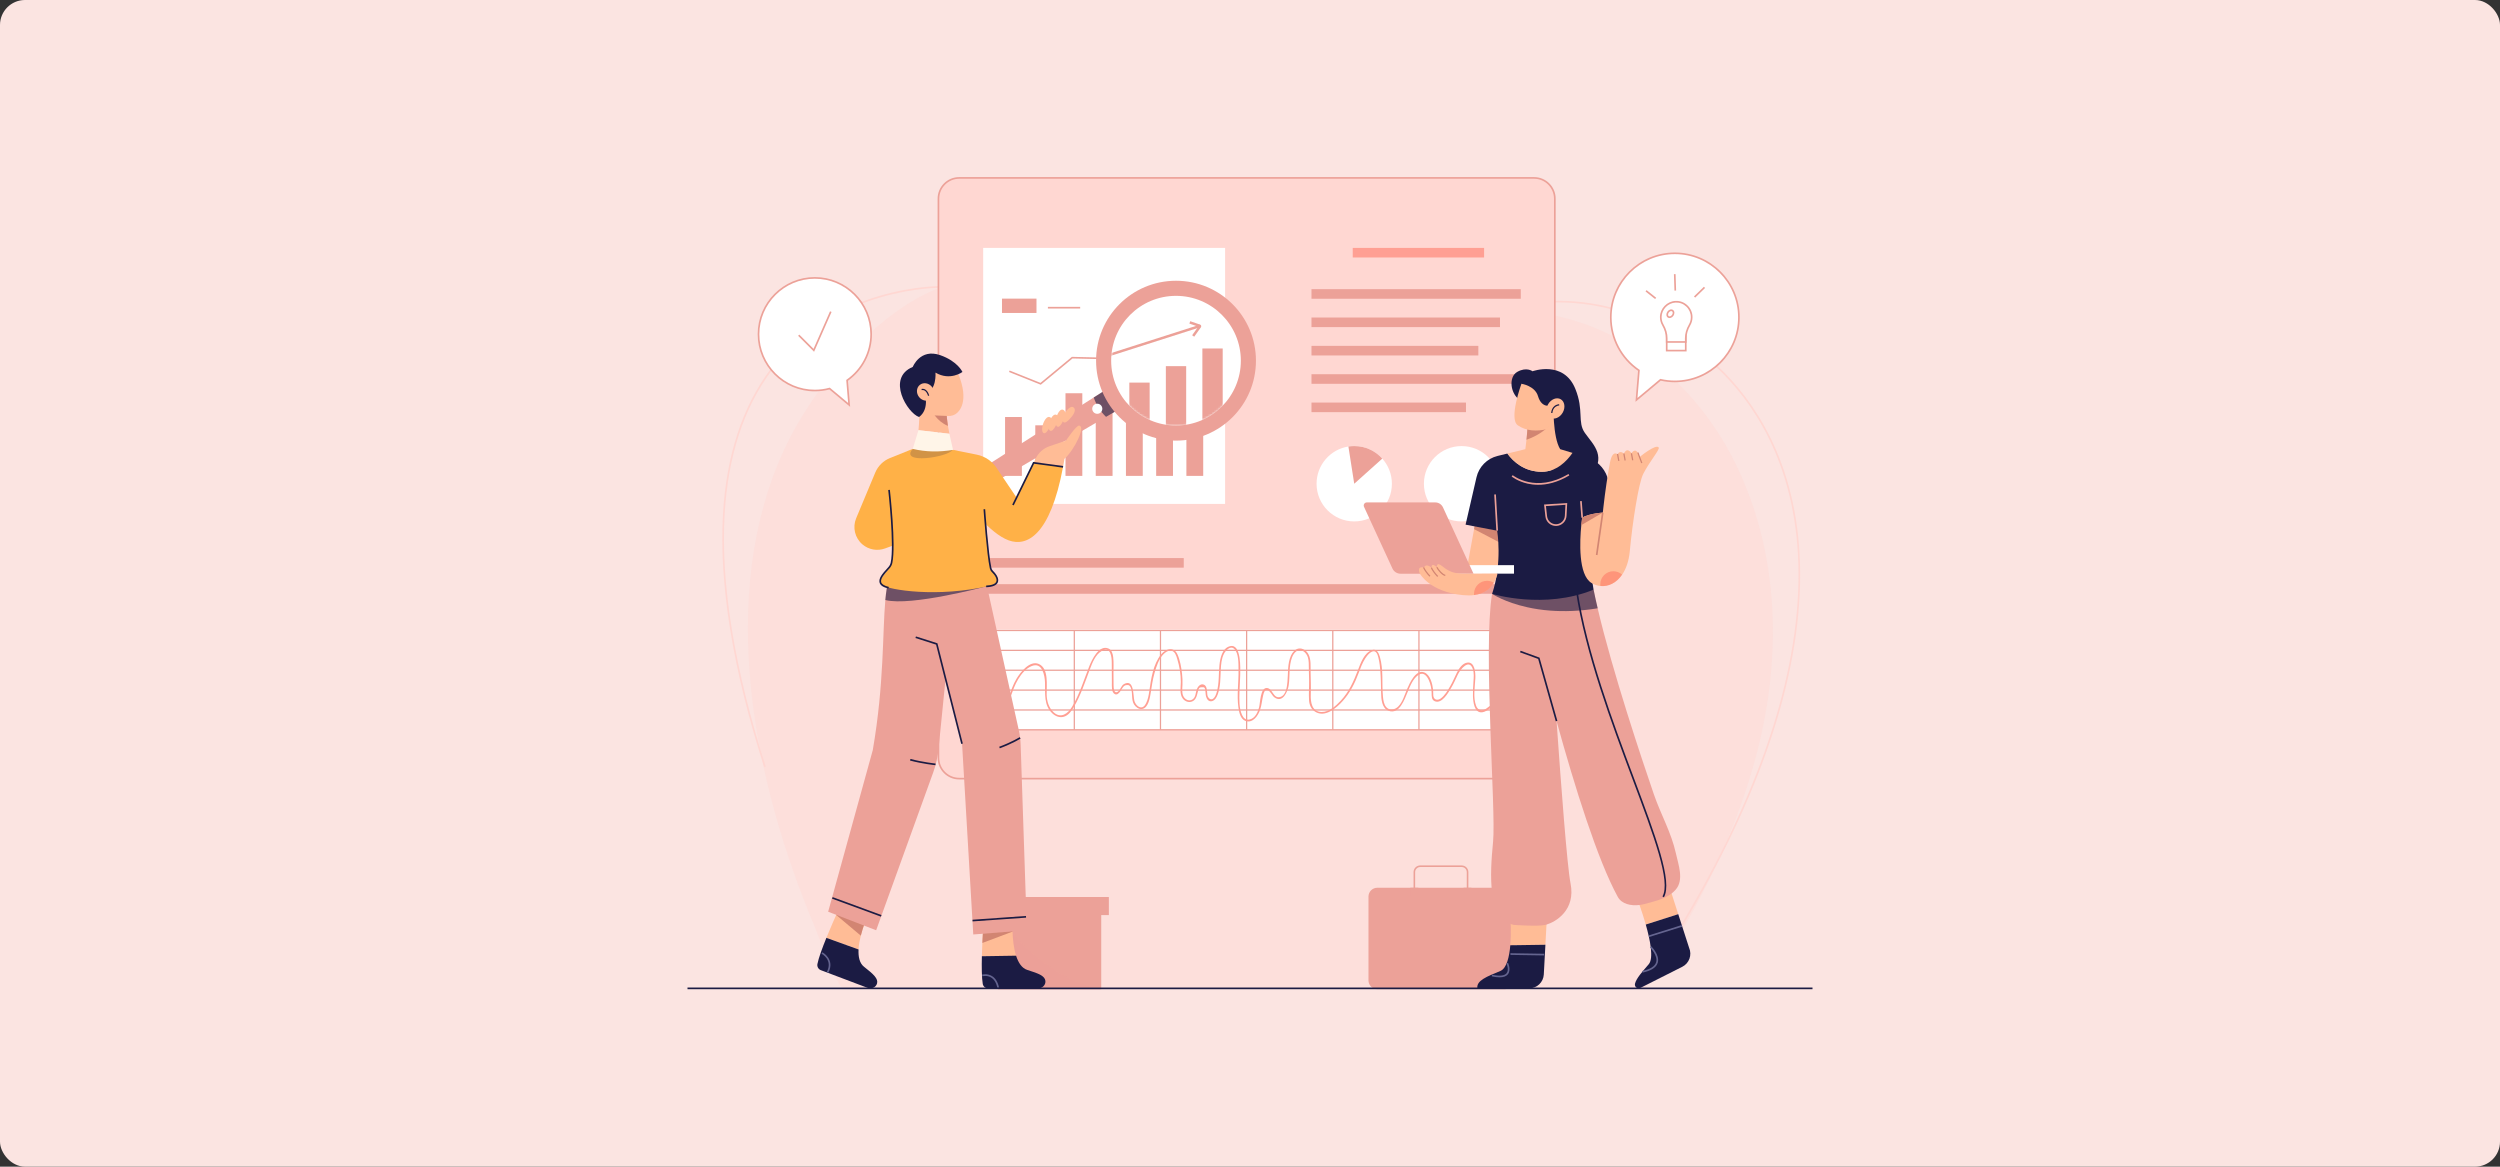 <svg width="1200" height="560" viewBox="0 0 1200 560" fill="none" xmlns="http://www.w3.org/2000/svg">
<rect x="0" y="0" width="1200" height="560" fill="#333333" stroke="none"/>
<rect width="1200" height="560" rx="12" fill="#FBE4E1"/>
<path d="M803.244 451.587L802.556 451.164C841.727 387.46 862.14 329.9 863.227 280.087C864.352 228.571 844.375 197.073 827.422 179.718C811.138 163.053 789.822 151.457 767.397 147.076C746.373 142.966 725.798 145.576 710.946 154.238L710.539 153.54C725.559 144.78 746.341 142.132 767.55 146.28C790.132 150.697 811.603 162.37 828 179.153C845.064 196.617 865.167 228.305 864.035 280.103C862.945 330.062 842.49 387.754 803.241 451.584L803.244 451.587Z" fill="#FFD7D2"/>
<path opacity="0.4" d="M834.645 225.842C816.353 186.212 780.816 155.234 736.614 149.851C701.349 145.553 665.88 144.981 630.463 142.818C593.08 140.538 556.483 133.599 519.543 127.523C495.832 123.62 475.056 129.386 452.066 137.725C420.662 149.117 390.312 185.901 376.618 215.33C343.623 286.231 361.847 375.412 390.923 444.503C392.349 447.888 402.166 474.821 405.112 474.821H789.666C812.867 440.797 831.88 403.376 842.434 364.738C854.977 318.825 854.845 269.595 834.648 225.839L834.645 225.842Z" fill="#FFD7D2"/>
<path d="M366.799 368.237C351.699 321.154 345.05 280.211 347.039 246.547C348.691 218.547 356.316 195.292 369.693 177.43C400.35 136.5 451.557 137.308 452.074 137.321L452.054 138.129C451.556 138.113 400.738 137.324 370.337 177.921C357.056 195.657 349.49 218.764 347.847 246.602C345.868 280.162 352.504 321.005 367.572 367.988L366.802 368.234L366.799 368.237Z" fill="#FFD7D2"/>
<path d="M736.362 85.4H460.412C454.912 85.4 450.453 89.859 450.453 95.36V363.778C450.453 369.279 454.912 373.738 460.412 373.738H736.362C741.862 373.738 746.321 369.279 746.321 363.778V95.36C746.321 89.859 741.862 85.4 736.362 85.4Z" fill="#FFD7D2"/>
<path d="M736.357 374.143H460.41C454.697 374.143 450.047 369.493 450.047 363.776V95.364C450.047 89.65 454.697 85 460.41 85H736.357C742.074 85 746.724 89.65 746.724 95.364V363.779C746.724 369.496 742.074 374.146 736.357 374.146V374.143ZM460.41 85.805C455.14 85.805 450.855 90.093 450.855 95.36V363.776C450.855 369.046 455.143 373.334 460.41 373.334H736.357C741.627 373.334 745.915 369.046 745.915 363.776V95.364C745.915 90.093 741.627 85.808 736.357 85.808H460.41V85.805Z" fill="#ECA198"/>
<path d="M712.366 118.994H649.312V123.595H712.366V118.994Z" fill="#FF9F93"/>
<path d="M729.97 138.801H629.508V143.402H729.97V138.801Z" fill="#ECA198"/>
<path d="M719.992 152.41H629.508V157.011H719.992V152.41Z" fill="#ECA198"/>
<path d="M709.602 166.016H629.508V170.617H709.602V166.016Z" fill="#ECA198"/>
<path d="M729.97 179.623H629.508V184.224H729.97V179.623Z" fill="#ECA198"/>
<path d="M703.666 193.232H629.508V197.834H703.666V193.232Z" fill="#ECA198"/>
<path d="M568.202 267.873H471.781V272.474H568.202V267.873Z" fill="#ECA198"/>
<path d="M721.363 280.402H472.055V285.004H721.363V280.402Z" fill="#ECA198"/>
<path d="M588.043 118.994H471.93V241.878H588.043V118.994Z" fill="white"/>
<path d="M490.504 200.168H482.43V228.429H490.504V200.168Z" fill="#ECA198"/>
<path d="M505.012 204.152H496.938V228.43H505.012V204.152Z" fill="#ECA198"/>
<path d="M519.512 188.758H511.438V228.43H519.512V188.758Z" fill="#ECA198"/>
<path d="M534.027 191.596H525.953V228.429H534.027V191.596Z" fill="#ECA198"/>
<path d="M548.527 178.881H540.453V228.428H548.527V178.881Z" fill="#ECA198"/>
<path d="M563.035 172.014H554.961V228.429H563.035V172.014Z" fill="#ECA198"/>
<path d="M577.543 165.889H569.469V228.428H577.543V165.889Z" fill="#ECA198"/>
<path d="M499.563 184.674L484.32 178.575L484.611 177.848L499.424 183.775L514.515 171.284L528.597 171.61L571.037 145.402L571.448 146.068L528.811 172.399L514.79 172.073L499.563 184.674Z" fill="#ECA198"/>
<path d="M497.515 143.34H480.953V150.224H497.515V143.34Z" fill="#ECA198"/>
<path d="M518.487 147.287H502.992V148.095H518.487V147.287Z" fill="#ECA198"/>
<path d="M701.558 250.279C711.545 250.279 719.64 242.184 719.64 232.197C719.64 222.211 711.545 214.115 701.558 214.115C691.572 214.115 683.477 222.211 683.477 232.197C683.477 242.184 691.572 250.279 701.558 250.279Z" fill="white"/>
<path d="M650.035 250.284C640.05 250.284 631.953 242.187 631.953 232.202C631.953 223.17 638.575 215.678 647.235 214.327C648.143 214.188 649.078 214.113 650.032 214.113C655.383 214.113 660.188 216.441 663.49 220.134C666.368 223.335 668.111 227.568 668.111 232.202C668.111 242.187 660.014 250.284 650.029 250.284H650.035Z" fill="white"/>
<path d="M650.031 232.202L647.234 214.327C648.143 214.188 649.077 214.113 650.031 214.113C655.383 214.113 660.188 216.441 663.489 220.134L650.031 232.202Z" fill="#ECA198"/>
<path d="M722.033 302.223H473.898V349.917H722.033V302.223Z" fill="white"/>
<path d="M722.752 350.633H474.016V302.33H722.752V350.633ZM474.624 350.025H722.147V302.938H474.624V350.025Z" fill="#ECA198"/>
<path d="M722.449 340.486H474.32V341.094H722.449V340.486Z" fill="#ECA198"/>
<path d="M722.449 330.947H474.32V331.555H722.449V330.947Z" fill="#ECA198"/>
<path d="M722.449 321.408H474.32V322.016H722.449V321.408Z" fill="#ECA198"/>
<path d="M722.449 311.869H474.32V312.477H722.449V311.869Z" fill="#ECA198"/>
<path d="M681.394 302.633H680.789V350.327H681.394V302.633Z" fill="#ECA198"/>
<path d="M640.042 302.633H639.438V350.327H640.042V302.633Z" fill="#ECA198"/>
<path d="M598.683 302.633H598.078V350.327H598.683V302.633Z" fill="#ECA198"/>
<path d="M557.331 302.633H556.727V350.327H557.331V302.633Z" fill="#ECA198"/>
<path d="M515.972 302.633H515.367V350.327H515.972V302.633Z" fill="#ECA198"/>
<path d="M481.133 342.774C484.741 337.749 485.52 331.279 488.741 325.986C490.313 323.406 492.395 320.845 495.273 319.69C500.236 317.698 501.504 324.107 501.607 327.664C501.762 332.896 500.896 338.574 505.216 342.503C506.658 343.816 508.569 344.592 510.516 344.074C512.85 343.453 514.305 341.316 515.46 339.35C518.768 333.724 520.869 327.276 523.169 321.191C524.329 318.115 525.807 314.18 528.847 312.457C533.183 310.003 533.655 315.435 533.645 318.297C533.632 321.433 533.668 324.57 533.694 327.706C533.707 329.213 533.396 332.359 535.168 333.2C536.209 333.695 537.037 332.75 537.622 331.991C538.13 331.331 538.486 330.561 538.993 329.905C539.472 329.287 539.896 328.912 540.759 328.841C541.551 328.776 541.929 328.767 542.466 329.494C542.767 329.902 542.906 330.474 543.032 330.949C543.656 333.303 543.016 335.968 544.348 338.144C545.089 339.353 546.686 340.563 548.186 340.323C551.216 339.845 551.986 334.91 552.348 332.537C552.833 329.362 553.289 326.206 554.162 323.108C555.041 319.988 556.183 316.259 558.556 313.928C559.458 313.039 560.703 312.153 562.039 312.305C563.992 312.525 564.603 314.727 565.078 316.305C566.155 319.868 566.799 323.6 566.799 327.328C566.799 329.905 566.048 333.126 567.765 335.353C568.687 336.55 570.249 337.235 571.746 336.863C573.932 336.32 574.459 334.199 574.902 332.275C574.989 331.894 575.057 331.496 575.199 331.13C575.626 330.047 575.794 329.921 576.965 329.873C578.252 329.821 578.303 330.122 578.51 331.189C578.721 332.265 578.611 333.352 578.934 334.412C579.345 335.758 580.289 336.996 581.844 336.53C583.28 336.104 584.049 334.564 584.525 333.268C585.889 329.536 585.763 325.404 585.967 321.498C586.103 318.911 586.31 316.13 587.506 313.783C588.282 312.253 590.581 309.779 592.353 311.393C594.662 313.492 594.439 318.604 594.491 321.427C594.604 327.483 593.588 333.562 594.436 339.599C594.752 341.856 595.393 345.225 597.899 346.079C601.368 347.263 603.923 343.486 604.844 340.721C605.578 338.526 605.746 336.226 606.267 333.982C606.542 332.802 606.962 330.649 608.569 331.324C609.957 331.903 610.529 333.866 611.748 334.755C615.69 337.62 618.102 332.029 618.564 329.006C619.24 324.583 618.545 319.71 620.2 315.48C620.617 314.41 621.277 313.275 622.26 312.628C624.666 311.044 627.039 313.236 627.764 315.477C628.313 317.178 628.21 319.086 628.242 320.851C628.278 322.765 628.329 324.683 628.365 326.597C628.423 329.763 628.139 332.993 628.342 336.146C628.485 338.338 629.312 340.333 631.207 341.572C635.961 344.679 641.519 339.832 644.552 336.433C647.999 332.569 650.317 327.978 652.102 323.16C653.005 320.725 653.907 318.235 655.316 316.036C656.089 314.83 658.243 311.939 660.008 312.738C661.16 313.259 661.541 315.338 661.787 316.411C662.204 318.219 662.404 320.078 662.553 321.925C662.838 325.443 662.86 328.967 662.925 332.492C662.98 335.476 663.232 339.977 666.55 341.187C671.73 343.075 674.2 335.654 675.636 332.227C676.823 329.388 678.271 325.54 681.036 323.852C683.384 322.416 685.02 324.631 685.89 326.6C686.724 328.489 687.151 330.584 687.18 332.644C687.199 334.083 687.086 335.884 688.661 336.579C692.098 338.095 695.231 332.408 696.567 330.167C697.786 328.123 698.711 325.983 699.729 323.839C701.013 321.145 705.213 315.998 706.959 321.158C707.619 323.108 707.389 325.21 707.257 327.221C707.108 329.504 706.946 331.793 707.017 334.083C707.102 336.728 707.58 342.493 711.57 341.882C713.986 341.51 716.476 338.849 718.29 337.339C720.944 335.127 723.447 332.75 725.82 330.241C726.179 329.863 725.607 329.291 725.248 329.669C722.871 332.175 720.369 334.555 717.717 336.767C716.294 337.953 714.849 339.153 713.313 340.188C711.315 341.533 709.362 340.922 708.566 338.862C707.001 334.817 707.955 329.814 708.165 325.608C708.291 323.105 707.978 317.378 704.143 318.073C701.847 318.491 700.259 320.967 699.302 322.875C698.213 325.042 697.323 327.273 696.098 329.371C694.882 331.454 693.485 333.934 691.461 335.334C689.935 336.388 688.147 335.89 687.975 333.84C687.898 332.906 687.998 331.974 687.888 331.033C687.568 328.32 686.536 323.836 683.6 322.739C679.523 321.213 676.551 328.075 675.394 330.762C674.207 333.51 673.285 337.032 671.09 339.179C669.541 340.692 667.028 341.216 665.444 339.467C664.286 338.186 663.995 336.172 663.834 334.526C663.203 328.136 664.157 321.533 662.333 315.27C661.806 313.462 660.807 311.231 658.569 312.024C654.822 313.349 653.114 318.219 651.837 321.575C649.797 326.94 647.533 332.071 643.556 336.336C641.26 338.797 637.933 341.837 634.344 341.766C629.629 341.672 629.041 336.967 629.177 333.362C629.309 329.837 629.17 326.3 629.093 322.775C629.031 319.933 629.413 316.547 628.009 313.951C627.117 312.295 625.219 310.976 623.266 311.322C621.607 311.616 620.372 313.181 619.702 314.617C617.898 318.484 618.377 323.153 617.969 327.292C617.736 329.656 617.316 333.714 614.548 334.535C611.066 335.57 610.956 330.338 608.026 330.238C604.922 330.131 604.896 337.591 604.359 339.551C603.696 341.972 602.439 344.86 599.68 345.384C597.973 345.707 596.838 344.637 596.175 343.169C594.668 339.835 594.856 335.635 594.946 332.062C595.018 329.394 595.254 326.733 595.302 324.065C595.354 321.187 595.926 308.832 590.439 310.158C586.643 311.076 585.669 315.978 585.333 319.225C584.884 323.551 585.265 327.987 584.03 332.214C583.71 333.313 583.283 334.581 582.362 335.328C581.404 336.107 580.26 335.441 579.788 334.438C579.468 333.759 579.484 332.902 579.419 332.178C579.312 330.946 579.157 329.116 577.786 328.602C576.202 328.004 574.902 329.624 574.426 330.927C573.835 332.54 574.029 334.658 572.393 335.729C570.75 336.799 568.82 335.79 568.027 334.202C567.203 332.55 567.5 330.535 567.581 328.757C567.662 326.949 567.584 325.145 567.377 323.351C567.025 320.308 566.456 316.968 565.204 314.151C563.478 310.264 559.633 311.296 557.344 314.09C553.457 318.83 552.48 326.038 551.64 331.887C551.368 333.763 551.012 335.709 550.175 337.426C549.745 338.306 549.127 339.347 548.08 339.525C546.33 339.822 544.882 337.801 544.497 336.369C543.873 334.037 544.461 325.763 539.605 328.301C538.098 329.09 537.952 330.972 536.665 331.919C534.654 333.4 534.531 330.128 534.518 328.861C534.496 326.962 534.486 325.061 534.47 323.163C534.447 320.612 534.641 317.964 534.331 315.425C534.133 313.805 533.639 311.917 531.967 311.251C527.44 309.443 524.064 316.748 522.848 319.813C520.271 326.309 518.208 333.252 514.587 339.26C512.598 342.558 509.203 345.031 505.795 341.943C503.36 339.735 502.464 336.495 502.4 333.32C502.315 329.19 503.554 320.848 498.603 318.701C494.293 316.832 489.721 322.778 487.897 325.837C484.78 331.063 483.975 337.446 480.434 342.377C480.13 342.8 480.832 343.204 481.133 342.784V342.774Z" fill="#FF9F93"/>
<path d="M722.194 426.119H661.11C658.767 426.119 656.867 428.019 656.867 430.362V470.58C656.867 472.923 658.767 474.823 661.11 474.823H722.194C724.537 474.823 726.437 472.923 726.437 470.58V430.362C726.437 428.019 724.537 426.119 722.194 426.119Z" fill="#ECA198"/>
<path d="M724.899 447.221H658.398V447.99H724.899V447.221Z" fill="#ECA198"/>
<path d="M691.655 454.283C688.576 454.283 686.07 451.777 686.07 448.698V447.221H697.239V448.698C697.239 451.777 694.733 454.283 691.655 454.283ZM686.84 447.99V448.695C686.84 451.35 689 453.51 691.655 453.51C694.309 453.51 696.469 451.35 696.469 448.695V447.99H686.84Z" fill="#ECA198"/>
<path d="M704.814 428.605H704.045V418.613C704.045 417.268 702.949 416.175 701.604 416.175H681.708C680.363 416.175 679.27 417.268 679.27 418.613V428.605H678.5V418.613C678.5 416.845 679.939 415.402 681.711 415.402H701.607C703.376 415.402 704.818 416.841 704.818 418.613V428.605H704.814Z" fill="#ECA198"/>
<path d="M680.778 426.119H677.023V430.164H680.778V426.119Z" fill="#ECA198"/>
<path d="M706.285 426.117H702.531V430.162H706.285V426.117Z" fill="#ECA198"/>
<path d="M528.594 433.486H479.008V474.821H528.594V433.486Z" fill="#ECA198"/>
<path d="M532.25 430.564H475.359V439.246H532.25V430.564Z" fill="#ECA198"/>
<path opacity="0.6" d="M528.602 474.821H479.016V439.113C479.016 439.113 499.096 469.298 528.602 474.821Z" fill="#ECA198"/>
<path d="M803.932 121.588C786.953 121.588 773.188 135.353 773.188 152.332C773.188 162.919 778.539 172.254 786.684 177.783L785.504 191.946L797.045 182.291C799.259 182.799 801.565 183.077 803.932 183.077C820.911 183.077 834.676 169.312 834.676 152.332C834.676 135.353 820.911 121.588 803.932 121.588Z" fill="white"/>
<path d="M785.017 192.877L786.259 177.984C777.816 172.157 772.781 162.586 772.781 152.332C772.781 135.156 786.753 121.184 803.93 121.184C821.106 121.184 835.079 135.156 835.079 152.332C835.079 169.509 821.106 183.481 803.93 183.481C801.666 183.481 799.387 183.229 797.146 182.731L785.017 192.881V192.877ZM803.93 121.989C787.2 121.989 773.59 135.599 773.59 152.329C773.59 162.395 778.569 171.785 786.909 177.447L787.103 177.58L785.984 191.015L796.936 181.851L797.133 181.896C799.377 182.411 801.663 182.669 803.933 182.669C820.663 182.669 834.273 169.059 834.273 152.329C834.273 135.599 820.663 121.989 803.933 121.989H803.93Z" fill="#ECA198"/>
<path d="M809.165 158.799H800.023V168.286H809.165V158.799Z" fill="white"/>
<path d="M809.567 168.69H799.617V158.395H809.567V168.69ZM800.426 167.882H808.758V159.203H800.426V167.882Z" fill="#ECA198"/>
<path d="M812.008 152.246C812.008 148.033 808.496 144.641 804.241 144.838C800.367 145.016 797.221 148.276 797.172 152.156C797.156 153.536 797.515 154.827 798.159 155.939C799.31 157.937 800.018 160.159 800.018 162.464V164.152H809.159V162.4C809.159 160.123 809.861 157.931 811.005 155.965C811.639 154.872 812.005 153.604 812.005 152.253L812.008 152.246Z" fill="white"/>
<path d="M809.564 164.553H799.615V162.464C799.615 160.346 799.007 158.219 797.807 156.139C797.109 154.93 796.75 153.553 796.766 152.149C796.818 148.081 800.161 144.622 804.219 144.434C806.399 144.337 808.43 145.1 809.988 146.591C811.55 148.081 812.407 150.089 812.407 152.246C812.407 153.624 812.041 154.979 811.353 156.162C810.166 158.206 809.561 160.301 809.561 162.393V164.55L809.564 164.553ZM800.423 163.745H808.756V162.396C808.756 160.159 809.396 157.928 810.657 155.758C811.275 154.697 811.602 153.481 811.602 152.246C811.602 150.313 810.832 148.511 809.432 147.173C808.035 145.837 806.211 145.149 804.258 145.239C800.621 145.407 797.623 148.508 797.578 152.156C797.562 153.414 797.885 154.649 798.509 155.732C799.78 157.934 800.423 160.197 800.423 162.461V163.741V163.745Z" fill="#ECA198"/>
<path d="M802.894 151.376C802.318 152.194 801.355 152.511 800.74 152.077C800.126 151.647 800.094 150.632 800.669 149.814C801.245 148.996 802.208 148.679 802.823 149.112C803.437 149.542 803.47 150.558 802.894 151.376Z" fill="white"/>
<path d="M801.38 152.676C801.063 152.676 800.769 152.585 800.514 152.408C800.109 152.123 799.877 151.661 799.86 151.104C799.844 150.59 800.016 150.05 800.342 149.581C800.669 149.116 801.118 148.77 801.61 148.608C802.134 148.437 802.661 148.501 803.058 148.779C803.456 149.058 803.695 149.533 803.712 150.083C803.728 150.597 803.556 151.137 803.23 151.606C802.903 152.074 802.454 152.417 801.962 152.579C801.765 152.644 801.568 152.676 801.38 152.676ZM802.189 149.323C802.085 149.323 801.975 149.342 801.859 149.378C801.539 149.481 801.228 149.724 801.002 150.044C800.776 150.364 800.656 150.739 800.666 151.075C800.675 151.373 800.785 151.609 800.976 151.745C801.167 151.877 801.425 151.903 801.71 151.809C802.033 151.703 802.337 151.467 802.567 151.14C802.793 150.82 802.913 150.445 802.903 150.108C802.893 149.811 802.784 149.575 802.593 149.439C802.48 149.358 802.341 149.319 802.189 149.319V149.323Z" fill="#ECA198"/>
<path d="M790.354 139.261L789.852 139.895L794.455 143.55L794.958 142.917L790.354 139.261Z" fill="#ECA198"/>
<path d="M804.285 131.572L803.477 131.598L803.729 139.487L804.537 139.461L804.285 131.572Z" fill="#ECA198"/>
<path d="M817.879 137.643L813.109 142.283L813.673 142.863L818.443 138.222L817.879 137.643Z" fill="#ECA198"/>
<path d="M418.151 160.421C418.151 145.492 406.047 133.389 391.118 133.389C376.189 133.389 364.086 145.492 364.086 160.421C364.086 175.35 376.189 187.453 391.118 187.453C393.573 187.453 395.946 187.12 398.206 186.509L407.59 194.36L406.607 182.571C413.585 177.682 418.151 169.588 418.151 160.421Z" fill="white"/>
<path d="M408.07 195.289L398.104 186.95C395.818 187.552 393.47 187.855 391.116 187.855C375.99 187.855 363.68 175.549 363.68 160.419C363.68 145.289 375.987 132.982 391.116 132.982C406.246 132.982 418.553 145.289 418.553 160.419C418.553 169.279 414.249 177.615 407.025 182.766L408.07 195.289ZM398.301 186.061L407.103 193.427L406.181 182.371L406.372 182.239C413.492 177.249 417.744 169.095 417.744 160.422C417.744 145.739 405.8 133.794 391.116 133.794C376.433 133.794 364.488 145.739 364.488 160.422C364.488 175.106 376.433 187.05 391.116 187.05C393.47 187.05 395.818 186.737 398.097 186.119L398.301 186.064V186.061Z" fill="#ECA198"/>
<path d="M390.757 168.853L383.094 161.19L383.666 160.618L390.492 167.447L398.408 149.42L399.148 149.747L390.757 168.853Z" fill="#ECA198"/>
<path d="M538.142 195.853L530.892 200.099L453.818 245.262C451.448 246.652 448.67 246.325 447.571 244.521V244.515C446.468 242.714 447.444 240.094 449.763 238.62L524.997 190.783L532.237 186.182L538.142 195.853Z" fill="#ECA198"/>
<path opacity="0.6" d="M538.144 195.854L530.895 200.099C529.478 198.745 528.237 197.205 527.189 195.488C526.274 193.988 525.546 192.41 525 190.787L532.24 186.186L538.144 195.857V195.854Z" fill="#1B1B43"/>
<path d="M527.955 198.272C526.814 198.97 525.32 198.608 524.621 197.467C523.923 196.325 524.285 194.832 525.426 194.133C526.568 193.435 528.062 193.797 528.76 194.938C529.459 196.08 529.097 197.574 527.955 198.272Z" fill="white"/>
<path d="M564.486 211.498C585.677 211.498 602.855 194.32 602.855 173.129C602.855 151.938 585.677 134.76 564.486 134.76C543.296 134.76 526.117 151.938 526.117 173.129C526.117 194.32 543.296 211.498 564.486 211.498Z" fill="#ECA198"/>
<path d="M564.482 204.251C581.671 204.251 595.605 190.317 595.605 173.129C595.605 155.94 581.671 142.006 564.482 142.006C547.294 142.006 533.359 155.94 533.359 173.129C533.359 190.317 547.294 204.251 564.482 204.251Z" fill="white"/>
<mask id="mask0_1806_32613" style="mask-type:luminance" maskUnits="userSpaceOnUse" x="533" y="142" width="63" height="63">
<path d="M564.482 204.251C581.671 204.251 595.605 190.317 595.605 173.129C595.605 155.94 581.671 142.006 564.482 142.006C547.294 142.006 533.359 155.94 533.359 173.129C533.359 190.317 547.294 204.251 564.482 204.251Z" fill="white"/>
</mask>
<g mask="url(#mask0_1806_32613)">
<path d="M551.834 183.648H542.078V243.524H551.834V183.648Z" fill="#ECA198"/>
<path d="M569.365 175.752H559.609V243.928H569.365V175.752Z" fill="#ECA198"/>
<path d="M586.896 167.273H577.141V242.851H586.896V167.273Z" fill="#ECA198"/>
<path d="M575.997 155.825L531.297 170.125L531.666 171.28L576.366 156.98L575.997 155.825Z" fill="#ECA198"/>
<path d="M573.212 161.621L572.226 160.916L575.168 156.784L570.906 155.326L571.301 154.178L576.009 155.791C576.258 155.859 576.474 156.073 576.562 156.354C576.646 156.632 576.584 156.933 576.397 157.156L573.218 161.625L573.212 161.621ZM575.608 156.936C575.608 156.936 575.634 156.946 575.647 156.949L575.608 156.936ZM575.436 156.409C575.436 156.409 575.423 156.425 575.42 156.435L575.436 156.409Z" fill="#ECA198"/>
</g>
<path d="M487.715 458.739C482.832 458.813 475.832 458.923 471.305 458.988C471.353 456.796 471.434 454.616 471.531 452.618C471.751 447.638 472.032 443.79 472.032 443.79L486.024 443.693C486.024 443.693 485.959 445.084 486.024 447.169C486.111 450.257 486.476 454.865 487.715 458.736V458.739Z" fill="#FFBC96"/>
<path d="M493.133 465.584C490.449 464.753 488.767 462.011 487.716 458.738C482.831 458.813 475.83 458.923 471.3 458.991C471.177 464.145 471.222 469.335 471.717 472.248C471.93 473.512 473.014 474.437 474.297 474.437H498.345C500.305 474.437 501.996 472.798 501.792 470.848C501.55 468.516 498.798 467.336 493.133 465.58V465.584Z" fill="#1B1B43"/>
<path d="M486.024 447.173L471.531 452.622C471.751 447.642 472.032 443.794 472.032 443.794L486.024 443.697C486.024 443.697 485.959 445.088 486.024 447.173Z" fill="#D28572"/>
<path d="M478.758 474.229C478.244 471.794 477.225 470.099 475.725 469.194C473.762 468.011 471.605 468.599 471.582 468.606L471.359 467.829C471.46 467.8 473.859 467.128 476.132 468.496C477.836 469.521 478.984 471.393 479.547 474.064L478.754 474.229H478.758Z" fill="#656590"/>
<path d="M415.847 441.079C415.847 441.079 414.295 444.685 413.18 449.121C412.646 451.239 412.216 453.551 412.103 455.743C407.505 454.088 400.925 451.708 396.656 450.166C398.638 445.299 400.756 440.53 401.895 438.024L401.927 437.959C402.422 436.86 402.719 436.213 402.719 436.213L415.847 441.079Z" fill="#FFBC96"/>
<path d="M414.748 464.062C412.53 462.336 411.931 459.177 412.106 455.743C407.508 454.084 400.925 451.707 396.663 450.168C394.726 454.947 392.931 459.814 392.362 462.714C392.116 463.972 392.802 465.22 393.998 465.676L416.491 474.187C418.324 474.882 420.484 473.944 420.985 472.049C421.584 469.783 419.427 467.703 414.751 464.059L414.748 464.062Z" fill="#1B1B43"/>
<path d="M415.852 441.079C415.852 441.079 414.3 444.685 413.184 449.121L401.453 439.252L401.899 438.024L401.932 437.959C402.426 436.86 402.724 436.213 402.724 436.213L415.852 441.079Z" fill="#D28572"/>
<path d="M397.592 466.925L396.874 466.55C399.887 460.778 394.578 457.916 394.352 457.8L394.727 457.082C394.791 457.114 400.974 460.442 397.592 466.925Z" fill="#656590"/>
<path d="M492.894 446.527L467.165 448.548L461.772 356.658L453.801 326.45L443.373 286.943L442.83 284.88L440.317 275.357L439.945 273.934L444.87 273.488L471.472 271.102L473.079 278.377V278.383L489.014 350.436C489.532 352.781 489.839 355.173 489.92 357.573L492.894 446.521V446.527Z" fill="#ECA198"/>
<path d="M455.852 306.005L453.808 326.447L450.494 359.543C450.116 363.352 449.265 367.109 447.965 370.705L420.555 446.525L397.516 437.632L418.938 360.028C424.457 328.08 423.546 303.561 424.968 288.007C425.056 287.037 425.153 286.109 425.259 285.21C425.835 280.447 426.721 276.674 428.234 273.932L440.328 275.354L448.848 276.357L450.698 284.192L451.069 285.776L455.855 306.002L455.852 306.005Z" fill="#ECA198"/>
<path opacity="0.6" d="M473.082 278.383L473.36 281.481C473.36 281.481 437.252 291.182 424.961 288.01C425.048 287.04 425.145 286.112 425.252 285.213C425.828 280.45 426.714 276.676 428.227 273.934L440.32 275.357L439.948 273.934L444.873 273.488L471.475 271.102L473.082 278.377V278.383Z" fill="#1B1B43"/>
<path d="M461.376 357.098L449.305 309.42L439.414 306.254L439.66 305.484L449.978 308.786L450.033 309.002L462.159 356.901L461.376 357.098Z" fill="#1B1B43"/>
<path d="M479.902 359.196L479.617 358.439C485.961 356.059 489.408 353.851 489.444 353.828L489.884 354.507C489.741 354.598 486.336 356.78 479.905 359.193L479.902 359.196Z" fill="#1B1B43"/>
<path d="M449.003 367.302C448.941 367.296 442.837 366.675 436.812 365.068L437.019 364.285C442.982 365.876 449.022 366.49 449.081 366.497L449 367.302H449.003Z" fill="#1B1B43"/>
<path d="M399.67 430.61L399.391 431.369L422.835 439.99L423.114 439.232L399.67 430.61Z" fill="#1B1B43"/>
<path d="M492.462 439.661L466.797 441.469L466.854 442.275L492.519 440.467L492.462 439.661Z" fill="#1B1B43"/>
<path d="M438.122 215.465L427.187 219.866C424.008 221.146 421.473 223.639 420.141 226.792L410.964 248.757C409.124 253.158 410.35 258.244 413.99 261.329C416.998 263.874 421.14 264.608 424.839 263.25L432.599 260.398L438.122 215.465Z" fill="#FFB147"/>
<path d="M513.755 195.509C511.712 196.518 509.355 200.818 510.25 202.364C510.984 203.632 512.688 201.918 513.254 201.329C514.289 200.249 516.957 197.362 515.485 195.722C515.016 195.199 514.402 195.192 513.759 195.509H513.755Z" fill="#FFBC96"/>
<path d="M508.805 197.06C507.107 198.583 505.995 203.359 507.272 204.608C508.319 205.629 509.5 203.518 509.884 202.8C510.589 201.481 512.384 197.982 510.522 196.799C509.927 196.42 509.335 196.579 508.801 197.057L508.805 197.06Z" fill="#FFBC96"/>
<path d="M505.525 199.461C503.812 200.932 502.606 205.45 503.844 206.597C504.859 207.538 506.075 205.524 506.473 204.842C507.2 203.584 509.053 200.253 507.236 199.18C506.657 198.837 506.065 198.999 505.525 199.461Z" fill="#FFBC96"/>
<path d="M502.393 200.58C500.679 202.051 499.473 206.569 500.711 207.717C501.726 208.658 502.942 206.643 503.34 205.961C504.068 204.703 505.92 201.372 504.103 200.299C503.524 199.956 502.933 200.118 502.393 200.58Z" fill="#FFBC96"/>
<path d="M438.123 215.592L426.738 235.165C426.738 235.165 429.703 267.5 427.546 271.471C425.39 275.442 420.539 278.562 423.505 280.832C426.47 283.102 449.913 287.073 475.241 281.117C482.248 279.131 477.398 275.445 475.781 273.741C474.164 272.037 472.008 229.209 472.008 229.209L457.44 215.935L446.679 213.041L438.123 215.592Z" fill="#FFB147"/>
<path opacity="0.2" d="M457.224 215.934C455.203 219.472 431.417 223.106 438.126 215.462L444.998 214.014L457.224 215.934Z" fill="#1B1B43"/>
<path d="M488.044 238.978L478.657 225.058C476.481 221.521 472.93 219.047 468.859 218.229L457.461 215.939L464.196 241.2C464.196 241.2 474.705 255.951 484.205 259.388C492.729 262.473 504.037 257.406 510.271 224.088L496.137 222.161L488.047 238.975L488.044 238.978Z" fill="#FFB147"/>
<path d="M518.017 204.283C516.588 204.101 511.686 211.49 511.686 211.49L503.761 214.19C500.857 215.18 498.474 217.291 497.145 220.056L496.133 222.161L510.267 224.088C510.499 222.843 510.726 221.572 510.946 220.25C515.796 215.872 521.186 204.69 518.021 204.283H518.017Z" fill="#FFBC96"/>
<path d="M440.87 206.488C441.592 199.196 441.297 191.889 441.297 191.889L454.361 192.836C454.248 194.291 454.231 195.795 454.29 197.305C454.377 199.688 454.645 202.107 455.017 204.441C455.218 205.728 455.454 206.989 455.703 208.202L440.867 206.488H440.87Z" fill="#FFBC96"/>
<path d="M455.016 204.44C449.487 202.144 447.359 197.203 447.359 197.203L454.289 197.3C454.376 199.683 454.645 202.102 455.016 204.437V204.44Z" fill="#D28572"/>
<path d="M440.864 206.482L438.125 215.465C444.427 216.982 450.881 217.046 457.458 215.937L455.699 208.199L440.861 206.486L440.864 206.482Z" fill="#FFF5E8"/>
<path d="M459.082 178.009L460 179.5C465.5 193 460.081 197.565 459.415 198.189C458.27 199.259 456.699 199.748 455.134 199.68L445.876 199.295L439.273 191.884L444.392 176.12L453.689 175.984L459.079 178.005L459.082 178.009Z" fill="#FFBC96"/>
<path d="M443.888 188.754C443.888 188.754 446.314 196.333 441.159 200.172C435.601 198.354 425.296 181.479 438.126 176.121C438.126 176.121 441.664 167.128 451.261 170.462C459.733 173.404 461.97 178.546 461.97 178.546C461.97 178.546 456.008 182.992 449.036 178.85C449.036 178.85 449.744 187.842 443.882 188.751L443.888 188.754Z" fill="#1B1B43"/>
<path d="M447.304 185.659C448.814 187.528 448.662 190.151 446.971 191.519C445.277 192.886 442.684 192.479 441.174 190.61C439.664 188.741 439.816 186.119 441.507 184.751C443.201 183.383 445.794 183.79 447.304 185.659Z" fill="#FFBC96"/>
<path d="M445.444 190.009C445.412 189.877 444.604 186.795 442.434 187.267L442.305 186.676C444.5 186.2 445.703 188.554 446.03 189.864L445.441 190.013L445.444 190.009Z" fill="#1B1B43"/>
<path d="M426.447 282.501C423.993 281.915 422.606 281.007 422.205 279.717C421.552 277.618 423.718 275.212 425.632 273.091C425.93 272.761 426.221 272.441 426.483 272.134C427.013 271.523 427.375 270.799 427.537 270.039C429.309 261.635 426.373 235.469 426.34 235.204L427.142 235.113C427.265 236.193 430.127 261.674 428.326 270.204C428.138 271.099 427.711 271.946 427.094 272.661C426.825 272.968 426.534 273.295 426.234 273.628C424.552 275.494 422.463 277.812 422.978 279.471C423.281 280.451 424.513 281.204 426.635 281.709L426.447 282.494V282.501Z" fill="#1B1B43"/>
<path d="M473.372 281.885L473.336 281.077C476.097 280.954 477.785 280.295 478.222 279.169C478.658 278.034 477.863 276.346 476.036 274.536C475.567 274.07 475.244 273.472 475.095 272.806C473.643 266.274 472.094 244.677 472.078 244.461L472.883 244.402C472.899 244.619 474.442 266.154 475.884 272.631C475.997 273.148 476.249 273.608 476.605 273.963C478.7 276.042 479.544 277.996 478.978 279.464C478.413 280.932 476.527 281.746 473.375 281.885H473.372Z" fill="#1B1B43"/>
<path d="M486.587 242.588L485.859 242.232L495.899 221.719L510.321 223.685L510.214 224.487L496.368 222.598L486.587 242.588Z" fill="#1B1B43"/>
<path d="M729.746 192.153C724.963 189.256 723.887 180.971 728.33 178.478C732.776 175.985 735.605 178.21 735.605 178.21C735.605 178.21 750.518 172.771 756.151 186.63C760.393 197.071 757.027 202.529 760.733 207.784C764.956 213.772 771.714 219.169 762.89 229.678L742.276 224.627L736.885 199.231L729.746 192.156V192.153Z" fill="#1B1B43"/>
<path d="M801.088 424.939L785.93 431.606C785.93 431.606 788.106 437.233 789.972 443.781L805.557 438.801L801.085 424.936L801.088 424.939Z" fill="#FFBC96"/>
<path d="M805.559 438.8L789.973 443.78C792.107 451.278 793.831 459.983 791.396 462.822C788.23 466.515 785.466 469.567 784.803 472.135C784.415 473.645 785.964 474.915 787.354 474.214L807.493 464.057C810.83 462.376 812.268 458.376 810.768 454.952L805.559 438.797V438.8Z" fill="#1B1B43"/>
<path d="M807.207 444.043L791.305 449.018L791.546 449.789L807.449 444.815L807.207 444.043Z" fill="#656590"/>
<path d="M788.442 466.86L788.273 466.068C792.134 465.25 794.378 463.83 794.951 461.855C795.888 458.605 792.021 454.799 791.982 454.76L792.545 454.182C792.72 454.35 796.797 458.366 795.727 462.078C795.067 464.364 792.616 465.971 788.442 466.857V466.86Z" fill="#656590"/>
<path d="M742.545 439.652L725.029 441.269C725.029 441.269 725.485 447.487 724.945 453.728L741.792 453.479L742.542 439.652H742.545Z" fill="#FFBC96"/>
<path d="M724.948 453.728C724.472 459.25 723.218 464.796 720.181 466.06C713.714 468.754 708.596 470.642 709.132 474.412H733.995C737.733 474.412 740.818 471.489 741.022 467.758L741.798 453.479L724.951 453.728H724.948Z" fill="#1B1B43"/>
<path d="M725.006 457.537L724.992 458.346L741.161 458.614L741.174 457.806L725.006 457.537Z" fill="#656590"/>
<path d="M719.767 469.12C718.69 469.12 717.438 468.961 716.016 468.644L716.193 467.855C719.737 468.648 722.146 468.402 723.155 467.151C724.497 465.485 723.129 462.488 723.116 462.459L723.85 462.119C723.918 462.261 725.441 465.608 723.786 467.661C723.003 468.635 721.658 469.123 719.77 469.123L719.767 469.12Z" fill="#656590"/>
<path d="M742.313 443.802C742.103 443.873 741.908 443.922 741.731 443.964C738.229 444.772 726.646 443.964 726.646 443.964C726.122 443.85 725.621 443.705 725.143 443.537C714.31 439.592 715.044 420.653 716.671 404.088C718.165 388.897 711.82 311.389 716.202 285.055L743.622 279.057L743.784 283.671L744.117 293.097L744.699 309.772C744.699 309.772 745.734 325.907 747.15 346.127C749.268 376.441 752.243 415.945 753.86 424.029C756.437 436.889 746.697 442.525 742.316 443.802H742.313Z" fill="#ECA198"/>
<path d="M804.347 427.01C803.739 427.715 803.069 428.336 802.352 428.876C798.665 431.715 793.695 432.756 789.33 433.936C788.561 434.146 787.762 434.298 786.944 434.395C782.879 434.897 778.44 433.965 776.542 430.515C766.809 412.779 755.84 377.573 747.149 346.12C740.795 323.155 735.66 302.176 733.105 291.48C731.983 286.752 731.359 284.036 731.359 284.036L743.783 283.664L764.907 283.027C765.483 285.873 766.136 288.874 766.873 291.984C774.084 322.761 788.286 365.072 793.847 381.256C797.188 390.95 802.238 399.599 804.463 409.75C805.643 415.124 808.392 422.344 804.35 427.01H804.347Z" fill="#ECA198"/>
<path opacity="0.6" d="M766.877 291.985C758.25 293.401 750.645 293.586 744.123 293.094C740.016 292.787 736.34 292.205 733.113 291.484C722.047 289.042 716.211 285.049 716.211 285.049L743.631 279.051L743.793 283.665L764.918 283.028C765.493 285.874 766.146 288.874 766.884 291.985H766.877Z" fill="#1B1B43"/>
<path d="M746.763 346.234L738.308 316.282L729.609 313.116L729.887 312.359L738.974 315.661L739.029 315.861L747.543 346.014L746.763 346.234Z" fill="#1B1B43"/>
<path d="M798.679 430.693L797.977 430.289C802.058 423.205 793.877 401.375 783.523 373.735C773.47 346.896 760.957 313.497 756.43 283.697L757.228 283.574C761.742 313.29 774.237 346.647 784.28 373.45C794.708 401.288 802.947 423.276 798.676 430.693H798.679Z" fill="#1B1B43"/>
<path d="M722.08 259.595C721.104 266.425 719.639 275.352 719.639 275.352H703.672L707.559 253.988L708.522 248.676C708.522 248.676 722.265 251.909 722.873 251.909C723.105 251.909 722.685 255.353 722.08 259.595Z" fill="#FFBC96"/>
<path d="M722.081 259.595L721.354 261.206L707.562 253.988L708.526 248.676C708.526 248.676 722.269 251.909 722.877 251.909C723.109 251.909 722.689 255.353 722.084 259.595H722.081Z" fill="#D28572"/>
<path d="M718.631 254.735C718.631 254.735 721.257 270.095 716.206 285.05C716.206 285.05 741.266 292.729 764.91 283.029L759.451 248.469L761.269 230.885L725.092 231.289L712.766 235.331L718.625 254.732L718.631 254.735Z" fill="#1B1B43"/>
<path d="M771.497 228.922C769.9 224.359 766.22 220.835 761.593 219.438L754.799 217.385C752.064 221.368 747.184 226.445 740.058 226.445C731.679 226.445 726.425 221.637 723.531 217.708L718.836 218.853C713.798 220.082 709.882 224.046 708.718 229.097L703.477 251.841L718.635 254.739L719.04 237.358L758.45 235.541L759.459 248.475C759.459 248.475 770.844 243.489 778.388 248.611L771.497 228.925V228.922Z" fill="#1B1B43"/>
<path d="M788.76 227.453C786.577 231.721 783.641 250.227 782.293 264.639C781.847 269.376 780.498 273.11 778.629 275.833C775.881 279.859 771.984 281.686 768.201 281.282C766.746 281.136 765.317 280.661 763.965 279.859C757.459 276.004 758.29 259.53 759.018 252.115C759.244 249.884 759.455 248.471 759.455 248.471C763.296 246.353 769.356 246.046 769.356 246.046C769.436 245.212 769.533 244.371 769.63 243.507C770.455 236.061 771.706 227.615 772.79 221.998C774.002 215.731 776.427 218.06 776.427 218.06C777.64 215.828 779.46 217.752 779.46 217.752C781.077 214.212 783.098 217.552 783.098 217.552C785.62 213.914 787.004 219.369 787.004 219.369C787.004 219.369 794.836 212.918 796.171 214.784C796.844 215.731 791.855 221.39 788.76 227.453Z" fill="#FFBC96"/>
<path d="M726.718 271.275H692.766V275.353H726.718V271.275Z" fill="white"/>
<path d="M707.301 275.387H672.282C670.597 275.387 669.068 274.407 668.363 272.878L654.724 243.268C654.271 242.285 654.989 241.16 656.072 241.16H688.918C690.512 241.16 691.964 242.088 692.63 243.537L707.298 275.387H707.301Z" fill="#ECA198"/>
<path d="M718.836 275.352C718.406 276.942 717.834 278.407 717.058 279.71C715.182 282.879 712.175 285.052 707.545 285.634C705.96 285.844 704.188 285.854 702.2 285.66C686.155 284.066 681.515 275.287 681.515 275.287C681.515 275.287 679.727 271.562 683.52 272.419C683.52 272.419 684.231 270.052 687.157 272.522C687.157 272.522 686.811 269.589 689.689 272.273C689.689 272.273 689.285 269.289 692.412 271.869C695.548 274.44 697.974 275.2 701.766 275.352C705.55 275.507 718.84 275.352 718.84 275.352H718.836Z" fill="#FFBC96"/>
<path d="M718.034 237.314L717.227 237.361L718.238 254.741L719.045 254.694L718.034 237.314Z" fill="#ECA198"/>
<path d="M738.31 232.708C736.396 232.708 734.714 232.478 733.298 232.158C728.477 231.072 725.699 228.802 725.586 228.708L726.1 228.084C726.21 228.175 737.133 236.941 752.851 227.512L753.265 228.204C747.503 231.66 742.387 232.708 738.31 232.708Z" fill="#ECA198"/>
<path d="M759.244 240.503L758.438 240.564L759.044 248.515L759.85 248.454L759.244 240.503Z" fill="#ECA198"/>
<path d="M746.852 252.45C744.256 252.45 742.089 250.519 741.798 247.932L741.148 242.17L752.265 241.439L751.935 247.635C751.793 250.293 749.598 252.411 746.933 252.453C746.907 252.453 746.878 252.453 746.852 252.453V252.45ZM742.047 242.92L742.6 247.839C742.849 250.041 744.715 251.667 746.92 251.638C749.161 251.602 751.007 249.824 751.127 247.586L751.408 242.303L742.047 242.917V242.92Z" fill="#ECA198"/>
<path d="M768.913 246.036L766.008 266.346L766.808 266.46L769.713 246.15L768.913 246.036Z" fill="#D28572"/>
<path d="M783.387 217.542L782.789 217.65L783.395 220.985L783.993 220.876L783.387 217.542Z" fill="#D28572"/>
<path d="M779.754 217.641L779.156 217.75L779.762 221.084L780.36 220.975L779.754 217.641Z" fill="#D28572"/>
<path d="M776.715 217.842L776.117 217.951L776.723 221.285L777.321 221.177L776.715 217.842Z" fill="#D28572"/>
<path d="M786.452 217.104L785.883 217.316L787.769 222.369L788.339 222.157L786.452 217.104Z" fill="#D28572"/>
<path d="M769.348 246.042L758.969 252.089C759.195 249.858 759.405 248.442 759.405 248.442C763.243 246.324 769.348 246.039 769.348 246.039V246.042Z" fill="#D28572"/>
<path opacity="0.4" d="M778.624 275.832C775.875 279.858 771.979 281.685 768.196 281.281C768.157 281.015 768.141 280.741 768.141 280.466C768.141 277.006 770.944 274.199 774.407 274.199C776.03 274.199 777.518 274.823 778.627 275.832H778.624Z" fill="#FE5B52"/>
<path opacity="0.4" d="M717.055 279.708C715.179 282.877 712.172 285.05 707.541 285.632C707.525 285.438 707.516 285.244 707.516 285.05C707.516 281.59 710.319 278.783 713.782 278.783C714.979 278.783 716.101 279.123 717.055 279.705V279.708Z" fill="#FE5B52"/>
<path d="M693.682 276.49C692.085 276.176 690.087 273.706 689.414 272.409L689.951 272.131C690.64 273.466 692.525 275.646 693.796 275.895L693.679 276.49H693.682Z" fill="#D28572"/>
<path d="M689.881 276.91C688.526 275.516 687.278 273.78 686.773 272.59L687.333 272.354C687.808 273.482 689.008 275.141 690.317 276.486L689.884 276.91H689.881Z" fill="#D28572"/>
<path d="M686.146 276.806C684.792 275.412 683.543 273.676 683.039 272.486L683.598 272.25C684.074 273.379 685.273 275.037 686.583 276.382L686.15 276.806H686.146Z" fill="#D28572"/>
<path d="M754.799 217.381C752.057 221.365 747.175 226.445 740.055 226.445C731.68 226.445 726.425 221.633 723.531 217.708L732.174 215.596C732.385 214.044 732.563 212.534 732.708 211.102C732.821 209.98 732.918 208.903 733.009 207.884C733.154 206.209 733.251 204.699 733.332 203.406C733.436 201.634 733.484 200.292 733.51 199.548C733.526 199.122 733.526 198.895 733.526 198.895L745.652 194.045C745.652 194.045 745.248 209.808 748.885 215.596L754.803 217.385L754.799 217.381Z" fill="#FFBC96"/>
<path d="M743.151 204.751C743.151 204.751 739.907 208.544 732.703 211.098C732.816 209.976 732.913 208.899 733.004 207.881C733.149 206.206 733.246 204.696 733.327 203.402L743.151 204.751Z" fill="#D28572"/>
<path d="M730.288 184.205C730.288 184.205 724.089 201.045 728.535 204.146C732.49 206.901 737.696 207.244 742.818 205.898L746.187 194.445L744.166 183.264L730.288 184.208V184.205Z" fill="#FFBC96"/>
<path d="M744.436 194.578C744.436 194.578 740.058 196.256 738.237 190.132C736.756 185.146 730.289 184.205 730.289 184.205L732.915 181.78L745.377 181.443L749.959 187.034L748.41 194.31L744.436 194.578Z" fill="#1B1B43"/>
<path d="M750.087 198.083C748.674 200.531 745.961 201.611 744.027 200.496C742.093 199.38 741.673 196.489 743.086 194.041C744.499 191.594 747.212 190.514 749.146 191.629C751.079 192.745 751.5 195.636 750.087 198.083Z" fill="#FFBC96"/>
<path d="M745.159 198.253L744.555 198.247C744.555 198.208 744.636 194.438 748.377 194.008L748.445 194.609C745.24 194.978 745.163 198.118 745.159 198.253Z" fill="#1B1B43"/>
<path d="M870 474.012H330V474.82H870V474.012Z" fill="#1B1B43"/>
</svg>
